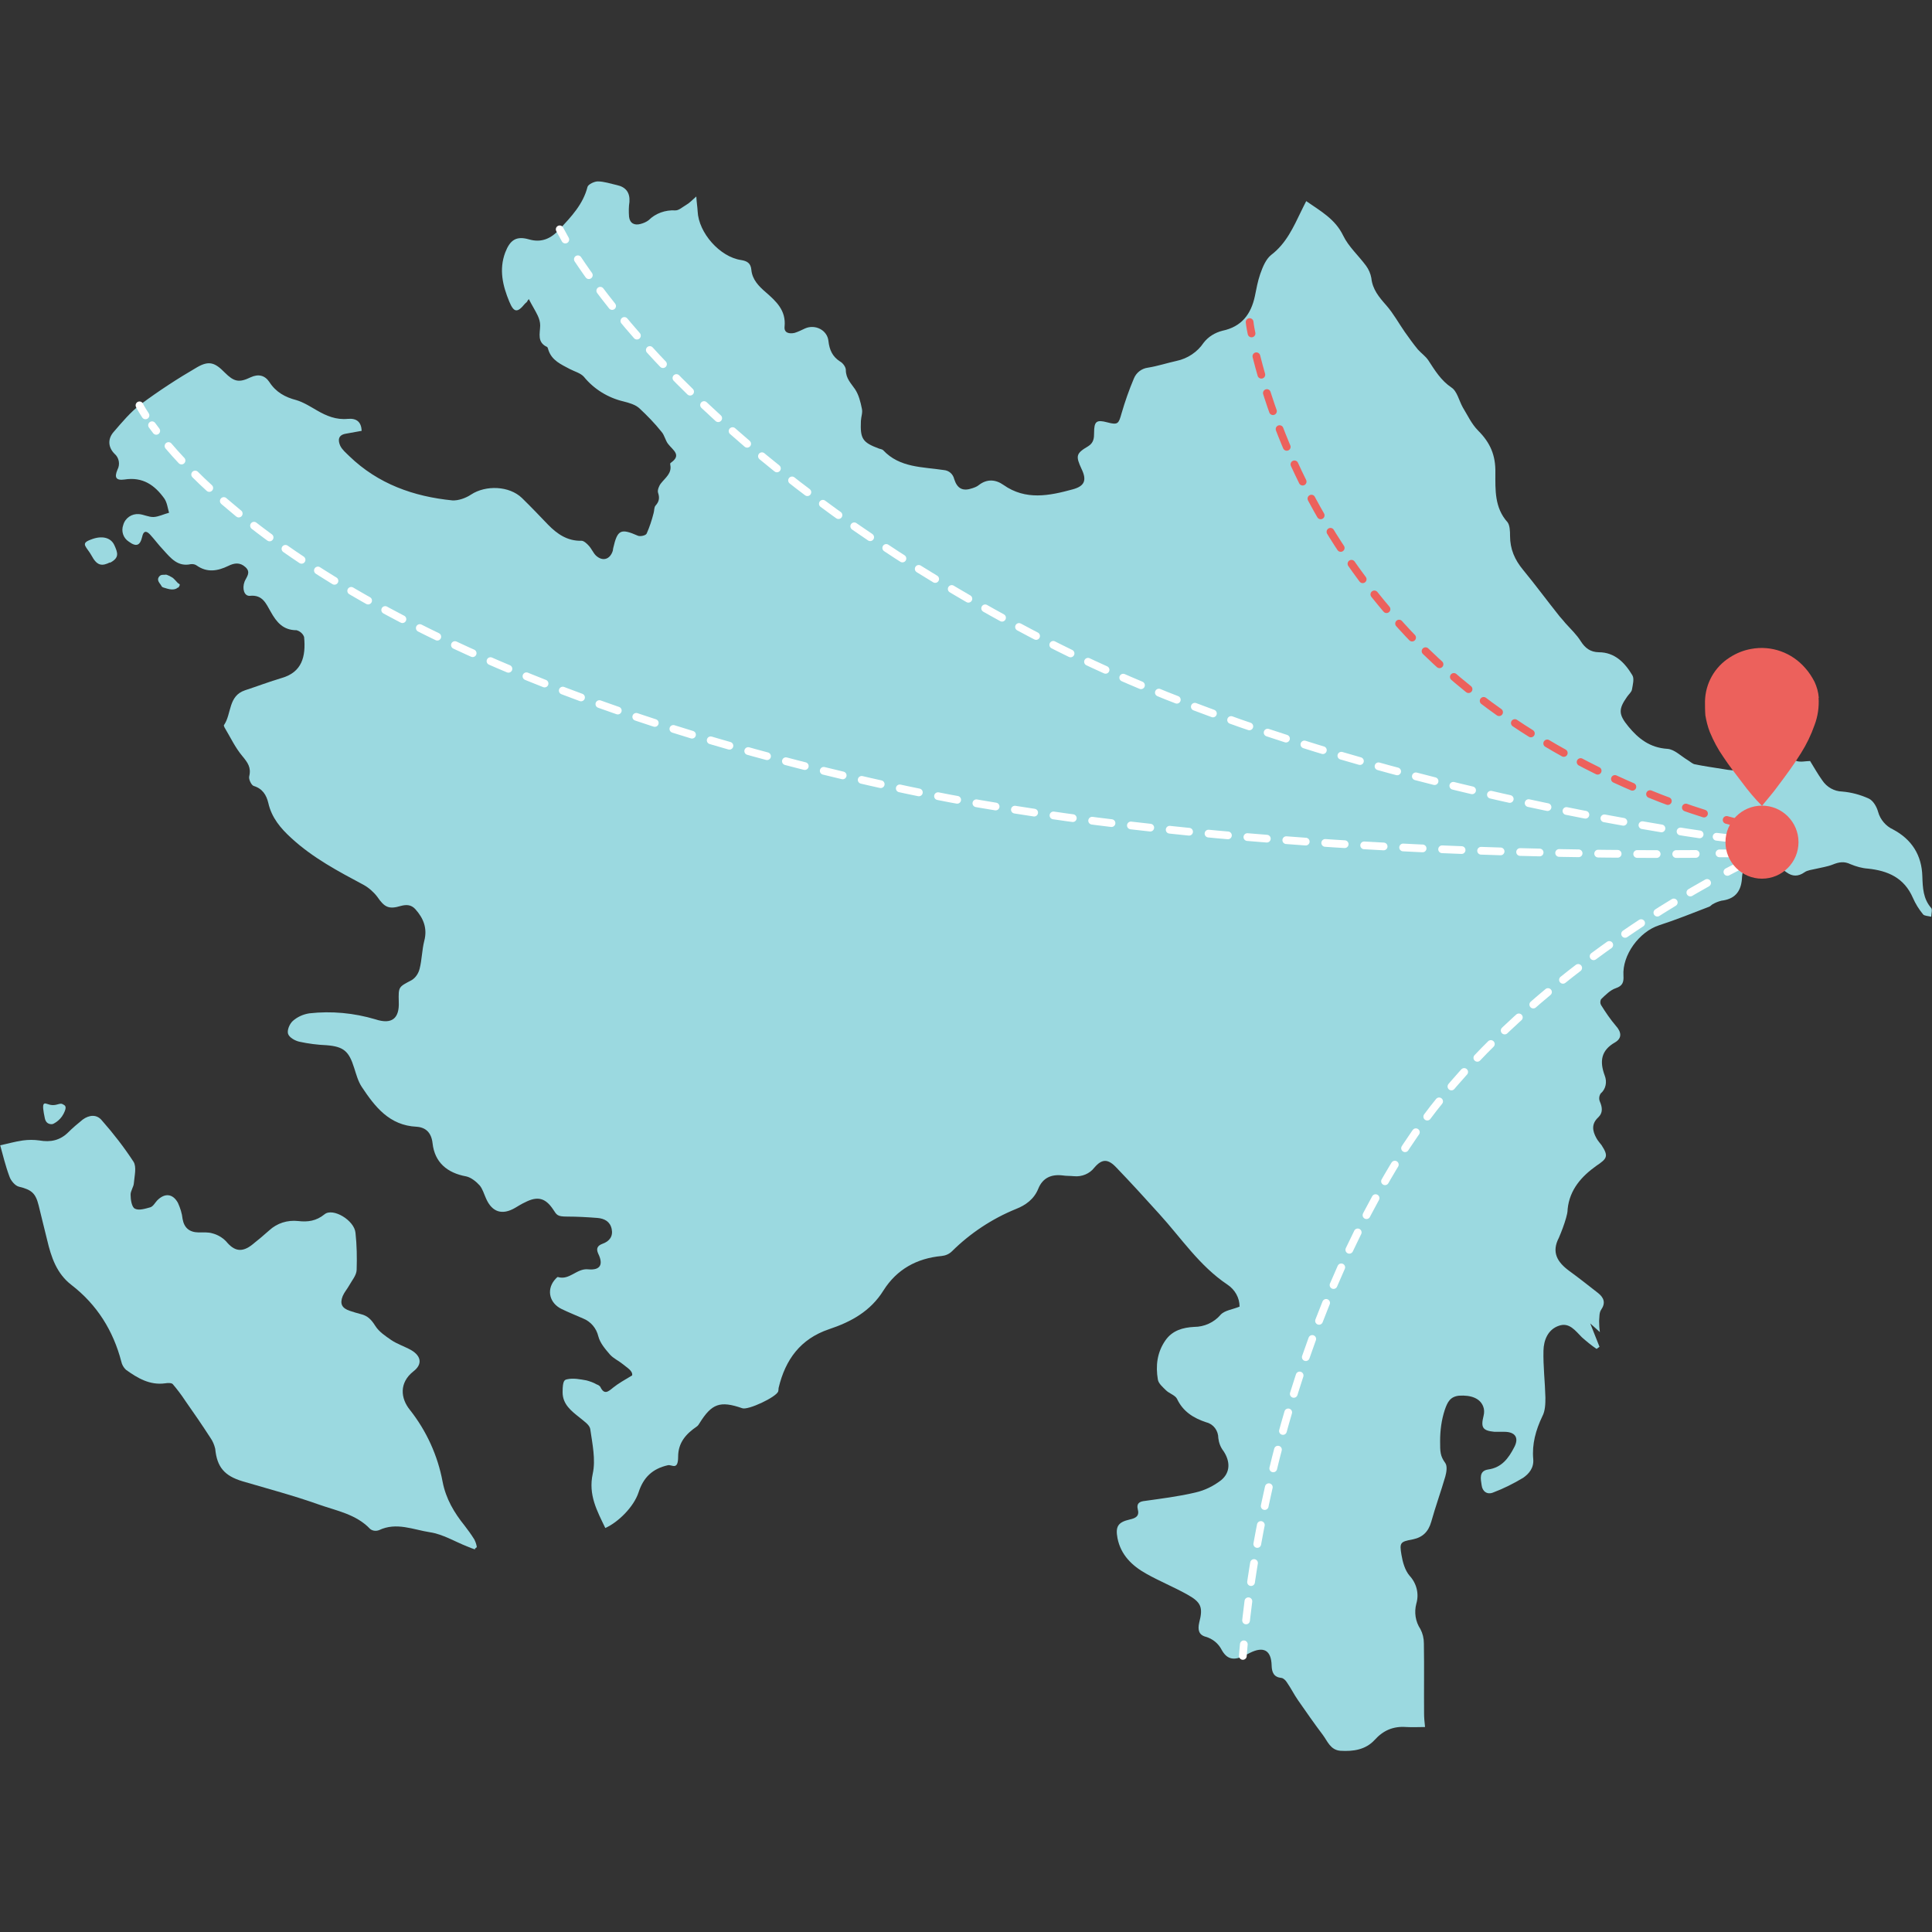 <?xml version="1.0" encoding="UTF-8"?>
<svg id="Layer_1" xmlns="http://www.w3.org/2000/svg" version="1.1" viewBox="0 0 1000 1000">
  <rect x="0" y="0" width="1000" height="1000" fill="#333333" stroke="none"/>
  <!-- Generator: Adobe Illustrator 29.1.0, SVG Export Plug-In . SVG Version: 2.1.0 Build 142)  -->
  <defs>
    <style>
      .st0 {
        fill-rule: evenodd;
      }

      .st0, .st1 {
        fill: #9bd9e0;
      }

      .st2 {
        stroke-dasharray: 10.1 10.1;
      }

      .st2, .st3, .st4, .st5, .st6 {
        fill: none;
        stroke-linecap: round;
        stroke-linejoin: round;
        stroke-width: 4px;
      }

      .st2, .st4, .st5 {
        stroke: #fff;
      }

      .st3 {
        stroke-dasharray: 9.9 9.9;
      }

      .st3, .st6 {
        stroke: #ec615c;
      }

      .st7 {
        fill: #ec615c;
      }

      .st5 {
        stroke-dasharray: 10 10;
      }
    </style>
  </defs>
  <g>
    <g>
      <path class="st1" d="M273.3,155.9c-.6.4-1.1.8-1.6,1.3-3.9,4.8-5.7,4.7-8.1-1.1-3.4-8.2-5.4-16.6-2.1-25.4,2.5-6.5,5.7-8.7,12.3-6.8s11.5-.5,15.8-5.2c6-6.5,12.2-12.9,14.5-22,.4-1.3,3.5-2.8,5.3-2.8,3.3,0,6.7,1.2,9.9,1.9q7,1.5,6.5,8.7c-.4,2.5-.4,5.2-.2,7.7.4,3.4,2.8,4.6,6,3.7,1.5-.4,2.9-1,4.1-1.9,3.6-3.6,8.7-5.4,13.8-5.1,1.8.1,3.7-1.7,5.6-2.8s3-2.4,5.3-4.4c.2,3.3.6,5.6.7,7.7.5,11.1,11.5,23.6,22.5,25.2,3.1.5,5,1.6,5.3,5.1.5,5.1,3.9,8.5,7.5,11.6,5.4,4.7,10.5,9.4,9.7,17.7-.4,3.4,2.5,3.9,5.2,3.3,1.9-.6,3.7-1.5,5.4-2.3,5.2-2.3,11.5.8,12.1,6.5.5,4.6,2.1,8.1,6,10.6,1.5.8,3,2.9,3,4.4,0,4.4,2.7,6.9,4.8,10,1.9,2.9,2.8,6.5,3.5,10,.5,2.1-.4,4.2-.5,6.4-.4,9.2.8,11.1,9.4,14.3.7.2,1.7.4,2.1.8,8.6,9.2,20.4,8.6,31.4,10.3,2.7.2,4.8,2.1,5.4,4.7,1.6,5,4.5,6.4,9.4,4.7,1.2-.4,2.3-.8,3.3-1.6,4.2-3.3,8.7-3,12.8-.1,11.5,8.1,23.7,5.6,35.8,2.3,6.3-1.7,7.4-4.8,4.6-10.6-3.1-6.7-2.9-8,3.4-11.7,2.9-1.8,3.1-4.2,3.1-7,0-5.9,1.2-6.9,6.8-5.4s5.9.7,7.4-4.6c1.8-6.2,3.9-12.2,6.4-18.1,1.2-3,4-5.2,7.3-5.6,5-.8,9.8-2.4,14.8-3.5,5.7-1.2,10.8-4.6,14-9.4,2.4-3.1,5.8-5.2,9.7-6.2,10-2.1,14.8-8.6,16.8-17.8.8-3.9,1.5-7.9,2.8-11.6s2.9-7.6,5.6-9.8c7.9-6,11.6-14.5,15.7-22.9.7-1.6,1.6-3.1,2.5-5,7.5,5.2,15,9.3,19.1,17.8,2.8,5.8,8,10.4,11.9,15.7,1.3,1.8,2.3,4,2.7,6.3.6,5.9,4,9.9,7.7,14.1s6.4,9.2,9.6,13.8c2.2,3.1,4.4,6.2,6.8,9.1,1.7,1.9,4,3.5,5.4,5.6,3.4,5.2,6.5,10.4,12,14.1,2.9,1.9,3.9,6.8,5.8,10.2,2.5,4.1,4.6,8.7,8,12.1,6.2,6.2,9.1,12.7,8.9,21.9,0,8.6-.5,18,6.3,25.5,1.2,1.6,1.3,4.7,1.3,7.1,0,6.8,2.4,12.3,6.7,17.5,6.5,7.9,12.6,16.2,19,24.2,1,1.2,2.1,2.3,3,3.5,2.7,3,5.8,5.9,7.9,9.3,2.3,3.6,5,5.6,9.3,5.7,8.3,0,13.5,5.4,17.4,11.9,1.1,1.8.2,5-.2,7.4-.2,1.3-1.7,2.5-2.5,3.7-4.6,6.5-4.5,9.2.7,15.5,5.2,6.3,11.1,10.9,20.1,11.5,3.6.2,7,3.7,10.5,5.8,1.2.7,2.4,1.9,3.7,2.2,5,1,9.9,1.7,14.9,2.5,5.9,1.1,11.6,1.1,17.1-1.7,6.7-3.4,13.3-5.1,20.7-2.5,2.2.7,4.8,0,7,0,2.1,3.4,4,6.8,6.3,10,2.3,3.5,6.2,5.7,10.3,5.8,4.8.4,9.6,1.7,13.9,3.7,2.2,1.1,4,4.2,4.7,6.8,1.1,4,4,7.4,7.7,9.1,9.8,5.2,14.9,13.4,15.2,24.3.2,5.9.4,11.6,4.6,16.4.7.8,0,3,0,4.5-1.5-.4-3.5-.4-4.2-1.2-2.2-2.7-3.9-5.4-5.3-8.6-4.5-10.3-12.8-14-23.2-15.1-3.1-.2-6.2-1.1-9.1-2.3-3.3-1.6-6-1.1-9.2.2-2.8,1.1-5.8,1.5-8.7,2.2-2.1.5-4.4.7-5.9,1.8-3.3,2.3-6.3,2.2-9.3,0-1.5-1-2.7-2.1-4.1-3-7.3-4.7-12-4.5-17.7,1.5-1.1,1.1-1.2,3.4-1.3,5.1-.6,6.8-4,10.3-10.6,11.1-1.6.4-3.1,1-4.5,1.8-.7.4-1.2,1.1-1.8,1.3-8.6,3.3-17.2,6.8-25.9,9.6-10.3,3.3-19.2,15.4-18.5,26.1.2,3.3-.4,5.3-4,6.5-2.9,1-5.3,3.5-7.6,5.7-.5,1-.5,2.1,0,3,2.3,3.7,4.8,7.4,7.7,10.8,2.8,3.1,3.3,6.3-.4,8.5-7.4,4.2-8.1,9.9-5.4,17.2,1.3,3.3.6,7-2.1,9.3-.8,1.2-1,2.8-.4,4.2,1.3,3,1.6,5.8-.8,8.1-3.7,3.4-3.1,7-1,10.8.7,1.3,1.8,2.5,2.7,3.7,3.7,5.7,2.8,6.9-2.7,10.6-7.6,5.4-13.9,12.3-14.9,22.5,0,1.6-.4,3-.8,4.5-1,3.5-2.3,6.9-3.7,10.2-4,7.6-.8,12.7,5.3,17.2,5.1,3.7,10,7.6,15,11.5,3,2.4,4,5.1,1.5,8.7-1,1.5-.8,3.7-1,5.7,0,1.9.1,3.9.4,5.8l-5-4.5,4.8,12.1-1.5,1.1c-2.7-1.8-5.2-3.9-7.6-6-3.4-3.4-6.5-7.9-11.9-6-5.7,1.9-7.9,7.5-8,12.9-.2,8.1.8,16.2,1,24.3,0,3.3-.1,6.9-1.6,9.7-3.4,7.1-5.4,14.4-4.7,22.1.4,4.6-2.2,7.6-5.2,9.7-5,3-10.2,5.6-15.5,7.6-3.1,1.3-5.6-.5-6-3.7-.5-3.3-1.5-7.5,3.4-8.2,7-1,10.5-5.8,13.4-11.4,2.7-5,.6-8.1-5.1-8.1h-5.1c-6.2-.6-7.1-2.3-5.6-8.3.4-1.6.4-3.3-.2-4.8-1.6-4.2-6.2-6-12.5-5.6-4.6.5-6,3.3-7.4,7.4-1.7,5.2-2.4,10.6-2.4,16.1s0,7.7,2.7,11.4c1.1,1.6.6,4.7,0,6.9-2.3,7.9-5.1,15.6-7.3,23.5-1.5,5.2-4.5,8.1-9.7,9.1-6.3,1.2-6.8,1.6-5.7,8,.6,3.7,1.8,8,4.2,10.8,3.6,3.9,5,9.3,3.5,14.4-1.2,4.5-.5,9.3,2.1,13.2,1.2,2.3,1.8,4.8,1.8,7.5.2,12.1,0,24.2.1,36.2,0,2.2.2,4.2.5,7-3.3,0-6.5.2-9.8,0-6.7-.5-11.9,1.8-16.3,6.7-4.7,5.1-11.1,6-17.7,5.6-5.2-.4-6.7-5-9.1-8.2-4.4-5.8-8.6-11.9-12.8-17.9-2.1-3-3.7-6.3-5.8-9.3-.6-1-1.8-2.2-2.8-2.3-4-.4-5-2.9-5.1-6.4-.2-7.9-4.1-10.2-11.4-6.5-1.1.5-2.2,1.2-3.3,1.7-5.2,2.2-8.5,1.5-11.2-3.4-1.7-3.3-4.7-5.7-8.2-6.7-3.7-1-4.2-3.7-3.4-7.3,2.1-8,1-10.6-6.2-14.6-7-3.9-14.4-6.9-21.3-10.8-7.3-4.1-13.1-9.7-14.8-18.4-1.1-5.9.2-8.2,6.3-9.6,3.1-.7,5.2-1.7,4.2-5.4-.6-2.4.4-3.7,2.8-4.1,9.1-1.3,18.3-2.4,27.1-4.5,4.8-1.1,9.3-3.3,13.3-6.4,4.8-4,4.7-9.7,1.2-15-1.5-1.9-2.4-4.2-2.7-6.7,0-3.9-2.5-7.3-6.2-8.2-6.7-2.2-12.1-5.6-15.2-12.2-1-1.9-4-2.7-5.7-4.4s-3.9-3.5-4.2-5.6c-1.2-7.1-.4-14,3.9-20.2,3.6-5.2,9.1-6.7,14.9-7,5.2,0,10.3-2.3,13.7-6.3,2.1-2.3,6.2-2.7,9.8-4.2,0-4.6-2.4-8.8-6.3-11.4-14.5-9.7-23.9-24.1-35.3-36.6-7.3-8.1-14.6-16.1-22.1-23.9-4.4-4.7-7.5-4.7-11.5,0-2.4,3.1-6.4,4.8-10.5,4.4-1.9-.2-4-.1-5.9-.4-5.8-.7-10.3,1.2-12.6,6.9-2.2,5.4-6.5,8.5-11.6,10.5-12.3,5-23.6,12.5-33,21.8-1.5,1.5-3.4,2.3-5.4,2.5-12.9,1.2-23.2,6.9-30.1,17.8-6.7,10.8-16.8,16.3-28.2,20.1-14.8,5-22.6,15.7-26.1,30.4,0,.6-.1,1.2-.2,1.8-1.1,3-15.6,9.8-18.6,8.7-11.5-4-15.8-2.4-22.1,7.7-.4.7-.8,1.3-1.5,1.8-5.4,3.7-9.6,8.2-9.6,15.6s-3.3,3.9-5.3,4.4c-8,1.8-12.7,6.3-15.2,14.1-2.5,7.5-10.5,15.4-17.2,18.4-4.2-8.8-8.9-17.1-6.5-28.1,1.6-7.3-.2-15.5-1.3-23.2-.4-2.2-3.4-4.1-5.4-5.8-4.4-3.5-8.9-6.9-8.9-13.2s1.1-6.4,2.4-6.7c3.1-.7,6.7,0,10,.6,1.8.5,3.6,1.1,5.3,2.1.7.2,1.3.6,1.8,1.2,2.1,4.4,4.1,2.5,6.7.4s5.8-3.9,9.8-6.3c.4-2.4-2.7-4-4.8-5.8-2.2-1.8-4.8-2.9-6.7-5-2.4-2.8-5.1-5.9-6-9.4-1-4.2-3.9-7.7-8-9.3-3.6-1.6-7.4-3.1-10.9-4.8-6.3-3-8-9.7-3.9-14.9.6-.7,1.6-1.9,1.9-1.7,6,1.8,9.7-4.6,15.6-4,6.4.6,8-2.5,5.2-8.2-1.2-2.7-.2-4.1,2.2-5,3.7-1.3,5.6-3.9,4.8-7.7s-3.7-5.4-7.4-5.7c-5.2-.4-10.4-.7-15.6-.7s-5.4-.8-7.3-3.7c-4-6-8.1-7-14.5-3.7-1.8.8-3.5,1.9-5.2,2.9-6.7,3.9-11.9,2.2-15-4.8-1.1-2.4-1.8-5.1-3.4-6.9s-4.4-4.1-6.9-4.6c-9.9-1.8-16.3-7.3-17.4-17.1-.6-5.6-3.6-8.3-8.3-8.6-14.1-.7-21.5-10.3-28.4-20.7-1.9-2.9-2.8-6.4-3.9-9.8-2.7-8.6-5.4-11-14.3-11.7-4.7-.2-9.4-.8-14-1.8-2.3-.5-5.3-2.2-5.9-4.1s.8-5.2,2.5-6.7c2.4-2.1,5.3-3.4,8.5-3.9,11.5-1.3,23.1-.2,34.2,3.1,8.5,2.8,12.5-.4,12.1-9.1-.2-7.9-.1-7.6,6.7-11.2,2.1-1.3,3.5-3.5,4.1-5.9,1.2-4.7,1.2-9.7,2.4-14.4,1.7-6.5-.4-11.7-4.6-16.4-2.1-2.3-4.5-2.5-7.5-1.7-6.3,1.9-8.5.7-12.2-4.7-1.9-2.5-4.4-4.7-7.1-6.2-13.1-7-26.2-13.9-37.4-24.2-5.6-5.1-10.2-10.6-11.9-18.1-1-4.2-3-7.5-7.6-8.9-1.2-.4-2.7-3.5-2.3-5,1.1-4.6-.8-7.1-3.6-10.5-3.7-4.4-6.2-9.8-9.2-14.8-.2-.4-.5-1.1-.2-1.3,3.9-5.8,2.1-15,10.8-17.9,6.4-2.1,12.7-4.5,19.1-6.4,10.3-3,12.5-10.9,11.5-21.2-.6-1.7-2.1-3-3.9-3.5-7,0-10.4-4.2-13.4-9.6-2.4-4.1-4.1-8.9-10.8-8.2-2.9.2-4.1-3.7-2.7-7.4,1-2.4,3.4-4.7.5-7.4s-5.9-2.2-8.9-.7c-5.6,2.7-11,3.6-16.4-.2-.8-.6-1.9-.8-3-.7-6.8,1.5-10.4-3.1-14.3-7.4-2.4-2.5-4.5-5.4-6.9-8-2.1-2.2-3.4-1.6-4,1.2-1.1,4.7-3.1,5.4-7,2.5-2.8-1.8-4-5.4-2.8-8.6,1-3.6,4.4-5.9,8.1-5.6,2.5.2,5.1,1.6,7.6,1.5s5.3-1.5,8-2.2c-.7-2.4-1-5.2-2.4-7.3-5-7-11.2-11.4-20.7-9.9-4.4.6-5.3-1.1-3.6-5.1,1.5-2.8.8-6.3-1.6-8.3-3.5-3.6-3.3-7.9-.4-11.2,4.4-5.1,8.8-10.4,14.1-14.4,9.3-6.9,19.1-13.3,29.1-19.1,6.2-3.6,9.3-2.4,14.3,2.7,4.8,4.8,7.4,5.4,13.4,2.5,4.1-1.9,7.4-1,9.7,2.4,3.4,5.3,8.2,7.9,14,9.4,3.7,1.1,7.3,3.4,10.6,5.3,5,2.9,10,5,16.1,4.4,4.7-.4,6.9,1.8,7.1,6.2l-8.3,1.5c-4,.7-4,3.5-2.8,6.2,1,2.1,3,3.7,4.7,5.4,14.9,14.4,33.3,20.9,53.3,22.9,3.1.2,7-1.2,9.7-3,7.6-5,19.8-4.6,26.4,1.8,4.6,4.5,9.1,9.2,13.5,13.8,4.7,4.8,10,8.5,17.3,8.3,1.2,0,2.8,1.5,3.7,2.5,1.5,1.6,2.3,3.7,3.7,5.1,3.5,3.3,7.4,2.1,8.8-2.5.1-.5.1-1,.2-1.3,2.2-9.6,3.9-10.3,12.8-6.4,1.2.5,4-.1,4.5-1.1,1.5-3.4,2.7-7,3.6-10.6.4-1.3.2-3,1-3.9,1.9-2.1,2.2-4,1.3-6.7-.4-1.3.5-3.6,1.5-4.8,2.3-3,5.8-5.2,4.8-9.8,0-.2,0-.7.2-.8,5.9-4,1.3-6.5-1.2-9.7-1.5-1.8-1.9-4.6-3.5-6.4-3.5-4.4-7.5-8.5-11.6-12.3-2.1-1.8-5.2-2.7-8-3.4-8.1-1.9-15.4-6.4-20.6-12.8-1.7-1.9-4.8-2.7-7.3-4-4.5-2.4-9.2-4.4-11-9.7-.2-.6-.4-1.5-.7-1.7-5.3-2.4-3.7-6.9-3.6-11.1,0-1.8-.5-3.5-1.3-5.2-1.3-2.7-2.9-5.2-4.6-8.5l-1.1,1.5Z"/>
      <path class="st1" d="M245.9,802c-1.5-.5-2.8-1-4.2-1.6-6.3-2.5-12.5-6.3-19.1-7.3-8.6-1.3-17.4-5.4-26.4-1.1-1.6.6-3.3.4-4.6-.6-7.3-7.7-17.4-9.4-26.7-12.7-12.9-4.6-26.2-8.1-39.4-12-9.3-2.8-13.2-7.3-14.1-16.8-.5-2.1-1.3-4-2.5-5.7-4.2-6.5-8.6-12.9-13.1-19.3-1.9-2.9-4.1-5.8-6.4-8.5-.7-.7-2.7-.6-3.9-.4-8,1.1-14.3-2.7-20.3-7-1.2-1.1-2.1-2.7-2.4-4.2-4.2-16.1-12.6-29.5-25.8-39.7-7.7-5.9-10.5-14.4-12.6-23.3-1.5-5.9-2.9-11.9-4.4-17.9-1.6-6.4-3.7-8.1-10.3-9.7-1.9-.5-4.1-3.1-4.8-5.2-2.1-5.6-3.4-11.2-4.8-16.2,3.4-.7,7.5-1.9,11.7-2.5,2.9-.4,5.8-.4,8.6,0,5.7,1,10.6,0,14.8-4.1,2.4-2.4,5-4.6,7.6-6.7,3.4-2.5,7.3-2.8,9.9.4,6,6.8,11.5,13.9,16.4,21.4,1.7,2.7.5,7.3.2,11-.1,2.1-1.8,4.1-1.7,6.2,0,2.5.6,6.3,2.2,7.1,2.1,1.1,5.4,0,8-.7,1.5-.5,2.4-2.3,3.5-3.5,3.9-4,8.1-3.7,10.8,1.2,1.2,2.7,2.1,5.4,2.4,8.3.8,4.6,3.5,6.9,8.2,7,2.4,0,5.1-.2,7.3.5,2.7.7,5.2,2.2,7.1,4.2,4.2,5.1,8.2,5.8,13.5,1.6,3-2.4,5.9-4.8,8.8-7.4,4-3.7,9.4-5.4,14.9-4.8,5,.6,9.4,0,13.7-3.5s15.4,3.1,16,9.6c.7,6.4.8,12.8.6,19.2-.1,2.8-2.4,5.4-3.9,8.1-1,1.8-2.5,3.5-3.3,5.4-1.6,4-.5,6.3,3.7,7.7,1.9.6,3.7,1.2,5.7,1.7,3.4.8,5.4,2.8,7.4,6s5.3,5.3,8.3,7.4c3.1,2.1,6.9,3.3,10.3,5.2,5.3,3.1,5.9,7.4,1.2,11-7.5,5.9-6.7,14-1.8,20,8.6,10.9,14.4,23.7,16.9,37.2,1.7,8.8,6,16,11.4,22.7,1.8,2.3,3.5,4.7,5,7.1.6,1.2,1.1,2.5,1.3,4l-1,.8h0Z"/>
    </g>
    <path class="st1" d="M27.3,581.8s-3.3.8-4.1-3-1.3-6.9-.4-7.5,2.2.7,4.6.7,3.7-1.2,5-.5,2.5,1.1.5,5-5.6,5.3-5.6,5.3h0Z"/>
    <path class="st0" d="M56.9,291.1c-3.7,1.8-6.4,2.1-9.2-3-2.8-5.2-6.5-6.7-.7-8.8,5.7-2.3,10.4-1.1,12.2,2.9s2.7,6.5-2.3,9.1h0Z"/>
    <path class="st0" d="M91.6,304.5c-.2,0-1.5,1.2-5,.2s-2.4-.7-3.6-2.3c-.5-.6-1.5-1.9-1.1-3.1.2-.8,1.1-1.6,1.7-1.7,1-.2,2.1,0,2.3-.2,1.1.4.8.2,1.3.5.2,0,.6.2,1,.5.2,0,.6.4,1.1.6.1,0,.5.4,1.3,1.2.4.4.6.7,1.1,1.2.8,1,1.7.7,1.2,1.8s-.8,1-1.5,1.2h.1Z"/>
  </g>
  <path class="st6" d="M646.8,166.7s.2,2.2,1,5.9"/>
  <path class="st3" d="M650.3,184.4c14,55.5,42.4,106.3,82.3,147.4,56.5,57.8,127.7,83,155.3,91.1"/>
  <path class="st6" d="M893.7,424.4c3.7,1,5.8,1.5,5.8,1.5"/>
  <path class="st4" d="M899.5,448.5s-1.9,1-5.4,2.8"/>
  <path class="st5" d="M883.6,457c-34.2,19.1-115,69.8-160,143.1-60.5,98.6-75.8,209-79.3,245"/>
  <path class="st4" d="M643.8,851.1c-.4,3.9-.5,6-.5,6"/>
  <path class="st4" d="M896,441.7h-6"/>
  <path class="st2" d="M877.7,442c-60.9.5-261.8-1-415.1-34.6C190.8,347.8,101.4,251.4,78.7,220.1"/>
  <path class="st4" d="M75.3,215c-1.1-1.7-2.2-3.4-3.1-5.2"/>
  <path class="st4" d="M289.7,118.7s1,1.8,2.9,5.3"/>
  <path class="st5" d="M299.1,134.2c22.7,34.2,90.2,119.2,242,197.5,129,66.5,295.8,94,341.5,100.6"/>
  <path class="st4" d="M888.5,433.1c3.9.5,6,.7,6,.7"/>
  <circle class="st7" cx="912" cy="435.9" r="18.9"/>
  <path class="st7" d="M941.4,361.2c-.2-2.9-1-5.7-2.2-8.3-1.3-2.5-2.9-5-4.8-7.1-6.9-8-17.5-11.9-28.1-9.9-3.9.7-7.6,2.2-11,4.4-7.9,5-12.6,13.5-12.8,22.7,0,2.4,0,4.8.2,7.3.5,2.9,1.2,5.8,2.3,8.6,1.9,4.6,4.2,8.9,7,12.9,3,4.6,6.4,8.8,9.7,13.2,3.1,4.2,6.5,8.3,10.3,12.1h0c2.8-3.5,5.7-6.7,8.2-10.2,4.2-5.6,8.3-11.1,12-17.1,2.9-4.6,5.2-9.4,7-14.5,1.7-4.5,2.4-9.3,2.1-14.1h.1Z"/>
</svg>